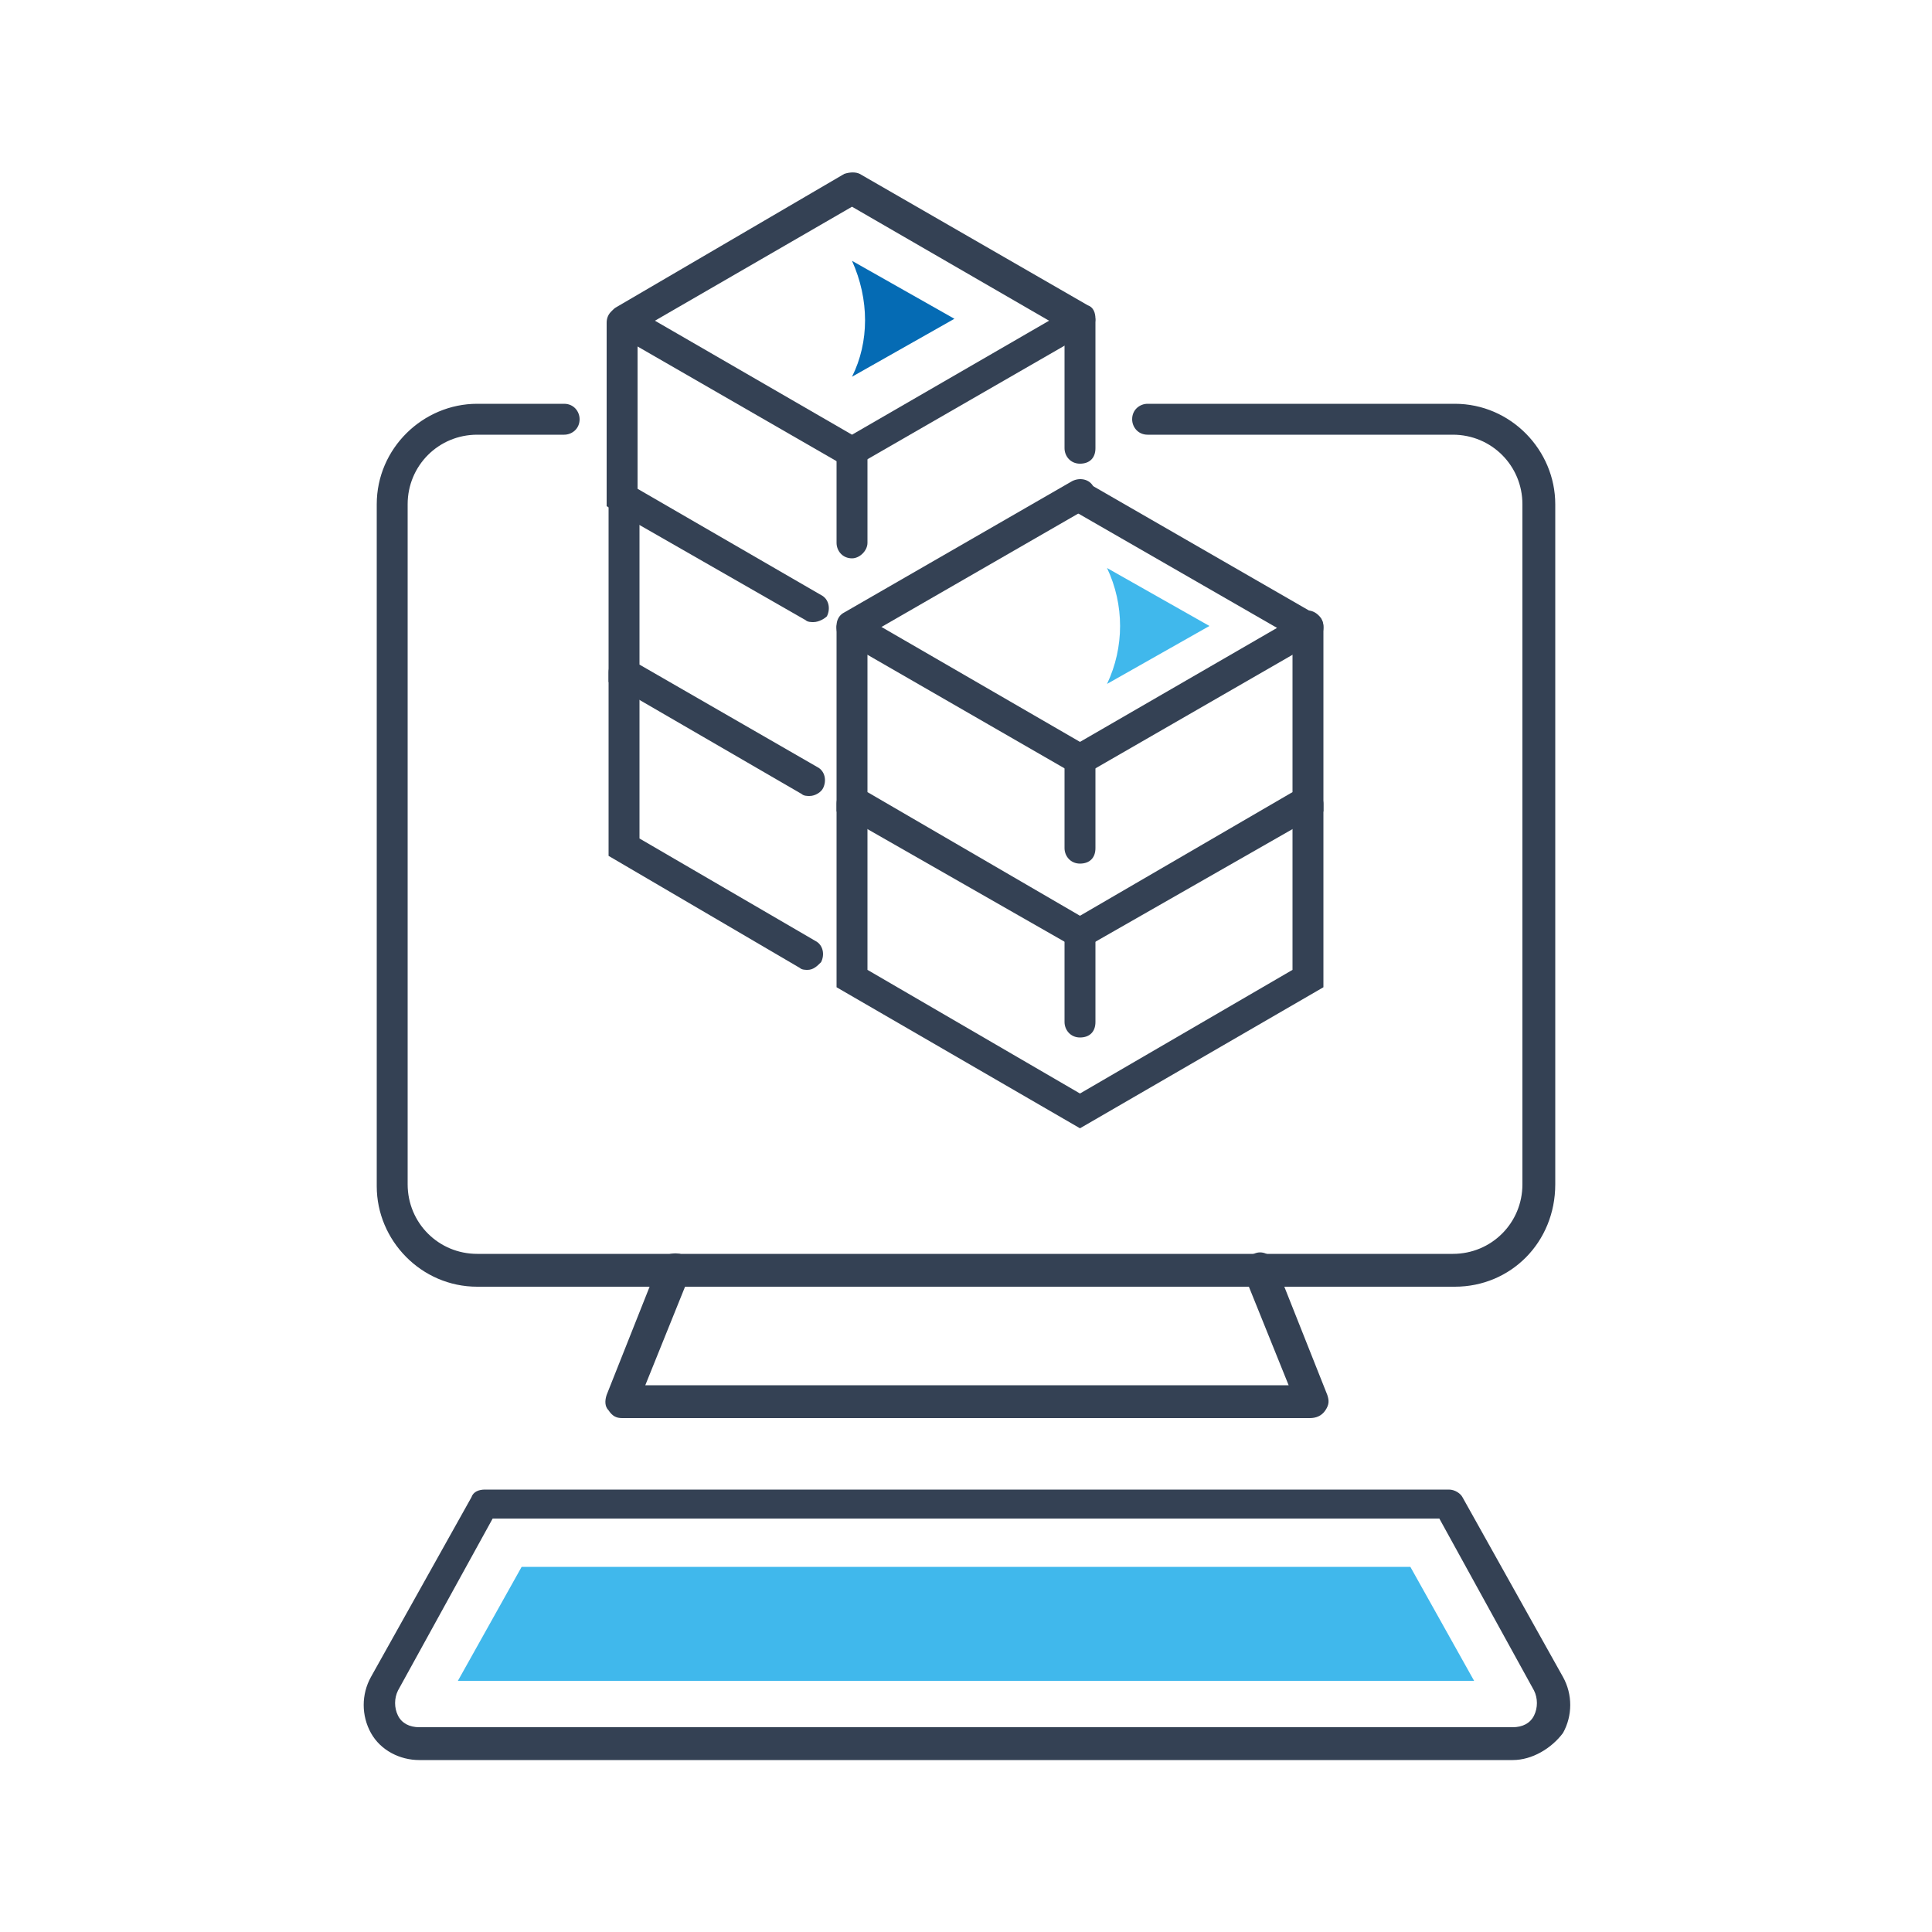 <?xml version="1.0" encoding="utf-8"?>
<!-- Generator: Adobe Illustrator 26.0.3, SVG Export Plug-In . SVG Version: 6.00 Build 0)  -->
<svg version="1.1" id="Layer_1" xmlns="http://www.w3.org/2000/svg" xmlns:xlink="http://www.w3.org/1999/xlink" x="0px" y="0px"
	 viewBox="0 0 100 100" style="enable-background:new 0 0 100 100;" xml:space="preserve">
<style type="text/css">
	.st0{fill:#344154;}
	.st1{fill:#056BB4;}
	.st2{fill:#40B8EC;}
</style>
<g>
	<g>
		<g>
			<g>
				<path class="st0" d="M44.1,24.2c-0.1,0-0.3,0-0.4-0.1l-11.8-6.8c-0.3-0.1-0.4-0.4-0.4-0.7s0.2-0.6,0.4-0.7L43.7,9
					c0.3-0.1,0.6-0.1,0.8,0l11.8,6.8c0.3,0.1,0.4,0.4,0.4,0.7s-0.2,0.6-0.4,0.7l-11.8,6.8C44.4,24.2,44.2,24.2,44.1,24.2z
					 M33.9,16.6l10.2,5.9l10.2-5.9l-10.2-5.9L33.9,16.6z"/>
			</g>
			<g>
				<path class="st1" d="M44.1,13.5L44.1,13.5l5.3,3l-5.3,3l0,0C45,17.7,45,15.5,44.1,13.5z"/>
			</g>
			<g>
				<path class="st2" d="M57.3,29.4L57.3,29.4l5.3,3l-5.3,3v0C58.2,33.5,58.2,31.3,57.3,29.4z"/>
			</g>
			<g>
				<path class="st0" d="M42.1,32.2c-0.1,0-0.3,0-0.4-0.1l-10.3-5.9v-9.5c0-0.5,0.4-0.8,0.8-0.8c0.5,0,0.8,0.4,0.8,0.8v8.6l9.5,5.5
					c0.4,0.2,0.5,0.7,0.3,1.1C42.7,32,42.4,32.2,42.1,32.2z"/>
			</g>
			<g>
				<path class="st0" d="M44.1,33.2c-0.3,0-0.6-0.1-0.7-0.4c-0.2-0.4-0.1-0.9,0.3-1.1l11.8-6.8c0.4-0.2,0.9-0.1,1.1,0.3
					c0.2,0.4,0.1,0.9-0.3,1.1l-11.8,6.8C44.4,33.2,44.2,33.2,44.1,33.2z"/>
			</g>
			<g>
				<path class="st0" d="M41.9,41.2c-0.1,0-0.3,0-0.4-0.1l-10-5.8v-9.5c0-0.5,0.4-0.8,0.8-0.8c0.5,0,0.8,0.4,0.8,0.8v8.6l9.2,5.3
					c0.4,0.2,0.5,0.7,0.3,1.1C42.5,41,42.2,41.2,41.9,41.2z"/>
			</g>
			<g>
				<path class="st0" d="M41.8,50.2c-0.1,0-0.3,0-0.4-0.1l-9.9-5.8v-9.5c0-0.5,0.4-0.8,0.8-0.8c0.5,0,0.8,0.4,0.8,0.8v8.6l9.1,5.3
					c0.4,0.2,0.5,0.7,0.3,1.1C42.3,50,42.1,50.2,41.8,50.2z"/>
			</g>
			<g>
				<path class="st0" d="M44.1,28.9c-0.5,0-0.8-0.4-0.8-0.8v-4.7c0-0.5,0.4-0.8,0.8-0.8c0.5,0,0.8,0.4,0.8,0.8v4.7
					C44.9,28.5,44.5,28.9,44.1,28.9z"/>
			</g>
		</g>
		<g>
			<g>
				<path class="st0" d="M55.9,40.1c-0.1,0-0.3,0-0.4-0.1l-11.8-6.8c-0.4-0.2-0.5-0.7-0.3-1.1c0.2-0.4,0.7-0.5,1.1-0.3l11.4,6.6
					l10.2-5.9l-10.6-6.1c-0.4-0.2-0.5-0.7-0.3-1.1c0.2-0.4,0.7-0.5,1.1-0.3l11.8,6.8c0.3,0.1,0.4,0.4,0.4,0.7s-0.2,0.6-0.4,0.7
					l-11.8,6.8C56.2,40,56.1,40.1,55.9,40.1z"/>
			</g>
			<g>
				<path class="st0" d="M55.9,49.2L43.3,42v-9.5c0-0.5,0.4-0.8,0.8-0.8c0.5,0,0.8,0.4,0.8,0.8V41l11,6.4l11-6.4v-8.6
					c0-0.5,0.4-0.8,0.8-0.8s0.8,0.4,0.8,0.8V42L55.9,49.2z"/>
			</g>
			<g>
				<path class="st0" d="M55.9,58.4l-12.6-7.3v-9.5c0-0.5,0.4-0.8,0.8-0.8c0.5,0,0.8,0.4,0.8,0.8v8.6l11,6.4l11-6.4v-8.6
					c0-0.5,0.4-0.8,0.8-0.8s0.8,0.4,0.8,0.8v9.5L55.9,58.4z"/>
			</g>
			<g>
				<path class="st0" d="M55.9,44.7c-0.5,0-0.8-0.4-0.8-0.8v-4.7c0-0.5,0.4-0.8,0.8-0.8s0.8,0.4,0.8,0.8v4.7
					C56.7,44.4,56.4,44.7,55.9,44.7z"/>
			</g>
			<g>
				<path class="st0" d="M55.9,53.7c-0.5,0-0.8-0.4-0.8-0.8v-4.7c0-0.5,0.4-0.8,0.8-0.8s0.8,0.4,0.8,0.8v4.7
					C56.7,53.4,56.4,53.7,55.9,53.7z"/>
			</g>
		</g>
		<g>
			<path class="st0" d="M55.9,24c-0.5,0-0.8-0.4-0.8-0.8v-6.6c0-0.5,0.4-0.8,0.8-0.8s0.8,0.4,0.8,0.8v6.6C56.7,23.7,56.4,24,55.9,24
				z"/>
		</g>
	</g>
	<g>
		<g>
			<path class="st0" d="M75.3,66.6H24.7c-2.9,0-5.2-2.4-5.2-5.2V26.1c0-2.9,2.4-5.2,5.2-5.2h4.5c0.5,0,0.8,0.4,0.8,0.8
				c0,0.5-0.4,0.8-0.8,0.8h-4.5c-2,0-3.6,1.6-3.6,3.6v35.2c0,2,1.6,3.6,3.6,3.6h50.5c2,0,3.6-1.6,3.6-3.6V26.1c0-2-1.6-3.6-3.6-3.6
				H59.4c-0.5,0-0.8-0.4-0.8-0.8c0-0.5,0.4-0.8,0.8-0.8h15.9c2.9,0,5.2,2.4,5.2,5.2v35.2C80.5,64.3,78.2,66.6,75.3,66.6z"/>
		</g>
		<g>
			<path class="st0" d="M67.8,73.4H32.2c-0.3,0-0.5-0.1-0.7-0.4c-0.2-0.2-0.2-0.5-0.1-0.8l2.7-6.8c0.2-0.4,0.6-0.6,1.1-0.5
				c0.4,0.2,0.6,0.6,0.5,1.1l-2.3,5.7h33.3l-2.3-5.7c-0.2-0.4,0-0.9,0.5-1.1c0.4-0.2,0.9,0,1.1,0.5l2.7,6.8c0.1,0.3,0.1,0.5-0.1,0.8
				C68.4,73.3,68.1,73.4,67.8,73.4z"/>
		</g>
		<g>
			<path class="st0" d="M78.3,91.1H21.7c-1,0-2-0.5-2.5-1.4c-0.5-0.9-0.5-2,0-2.9l5.2-9.3c0.1-0.3,0.4-0.4,0.7-0.4H75
				c0.3,0,0.6,0.2,0.7,0.4l5.2,9.3c0.5,0.9,0.5,2,0,2.9C80.3,90.5,79.3,91.1,78.3,91.1z M25.5,78.6l-4.9,8.9c-0.2,0.4-0.2,0.9,0,1.3
				c0.2,0.4,0.6,0.6,1.1,0.6h56.6c0.5,0,0.9-0.2,1.1-0.6c0.2-0.4,0.2-0.9,0-1.3l-4.9-8.9H25.5z"/>
		</g>
		<g>
			<polygon class="st2" points="23.7,87 27,81.1 73,81.1 76.3,87 			"/>
		</g>
	</g>
</g>
</svg>
